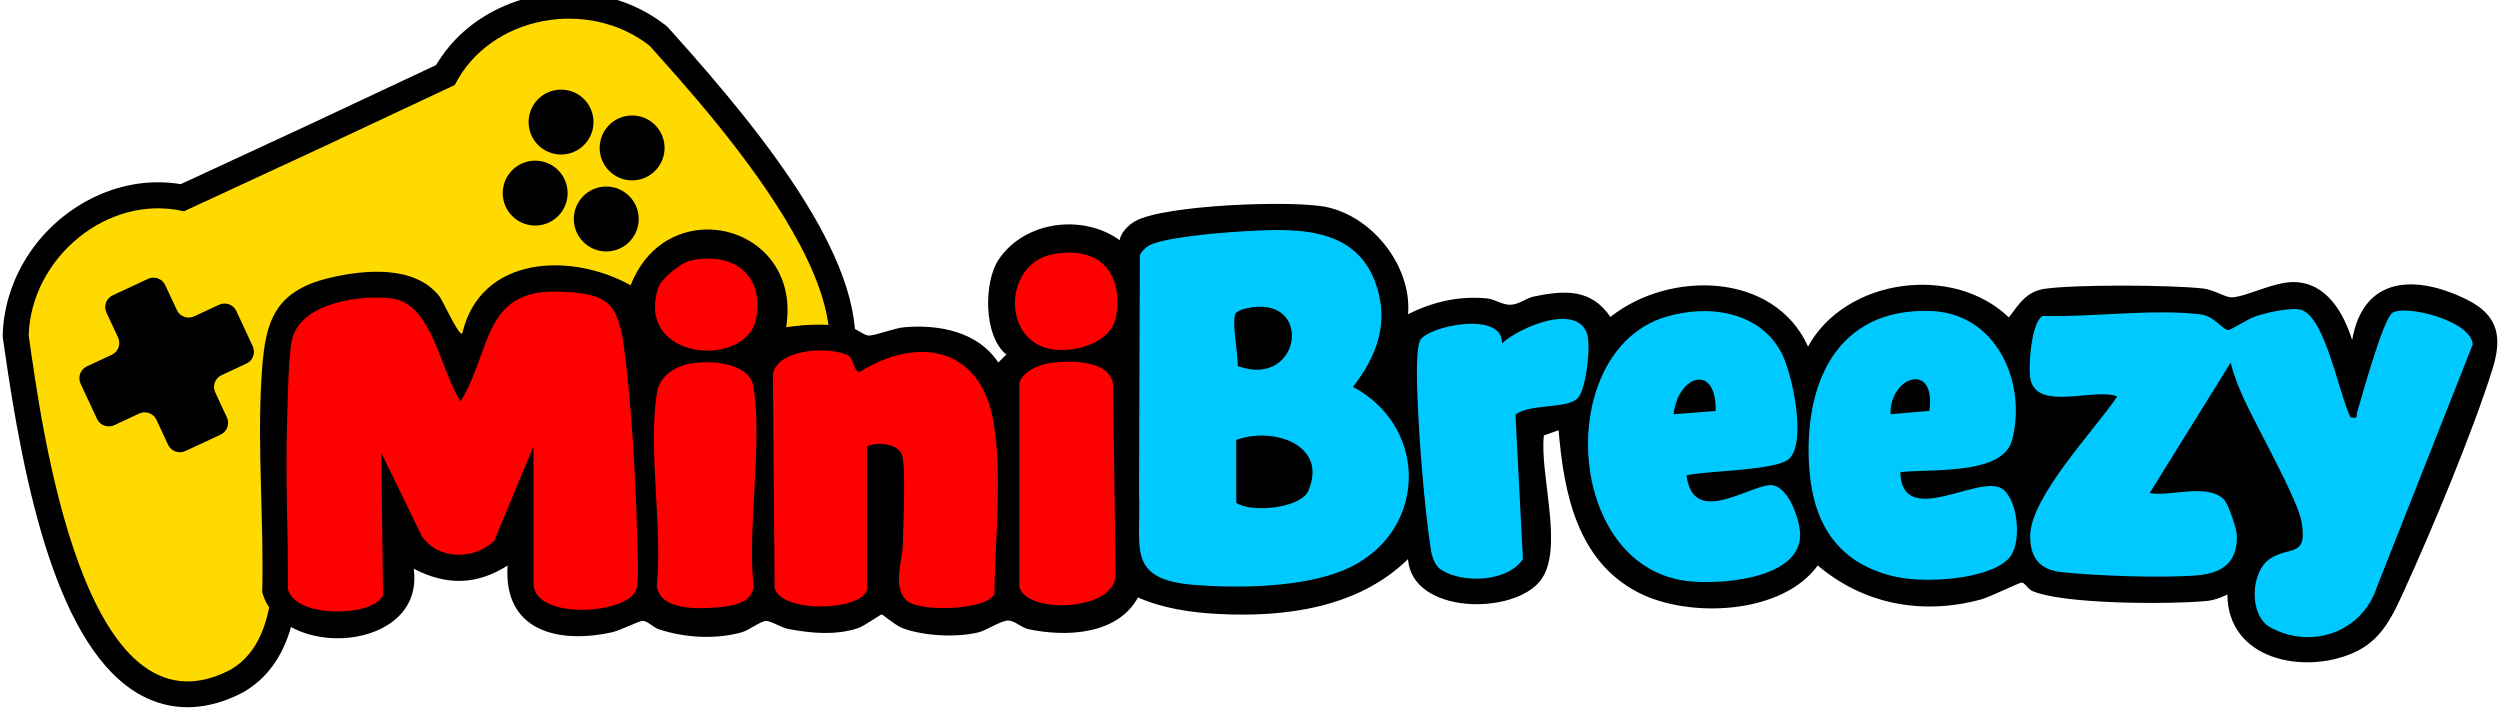 <svg width="206" height="59" viewBox="0 0 206 59" fill="none" xmlns="http://www.w3.org/2000/svg">
<path d="M65.286 35.967C65.112 36.05 64.93 36.127 64.743 36.205L64.692 36.227L64.641 36.245C60.237 37.798 56.386 35.068 53.289 32.873C51.881 31.874 50.542 30.927 49.418 30.533C49.359 30.552 49.287 30.578 49.193 30.621C48.791 30.809 48.315 31.154 47.809 31.518C47.191 31.965 46.487 32.471 45.708 32.835C45.483 32.939 45.258 33.03 45.039 33.103L44.998 33.116L44.958 33.127C42.624 33.799 39.894 34.642 37.316 35.796C34.776 37.03 32.375 38.579 30.359 39.934L30.324 39.958L30.287 39.979C30.091 40.1 29.877 40.215 29.652 40.319C28.873 40.683 28.036 40.895 27.294 41.082C26.689 41.235 26.119 41.379 25.718 41.567C25.624 41.61 25.554 41.65 25.503 41.682C25.083 42.795 24.949 44.431 24.81 46.15C24.502 49.932 24.117 54.638 20.096 57.012L20.048 57.039L20 57.063C19.82 57.157 19.644 57.245 19.47 57.325C16.734 58.599 14.028 58.591 11.646 57.301C4.71 53.545 1.958 39.945 0.333 28.515L0.221 27.73L0.226 27.543C0.387 22.738 3.396 18.279 7.89 16.183C10.141 15.133 12.548 14.788 14.893 15.174L25.431 10.291L35.935 5.36C37.147 3.318 38.957 1.696 41.208 0.646C45.703 -1.45 51.053 -0.887 54.836 2.079L54.983 2.194L55.516 2.788C63.225 11.378 71.874 22.227 70.294 29.957C69.751 32.613 68.019 34.693 65.283 35.967H65.286Z" fill="black"/>
<path d="M53.519 3.762C48.481 -0.186 40.384 1.262 37.474 7.004L26.33 12.234L15.16 17.409C8.891 15.95 2.576 21.22 2.362 27.618C3.396 34.832 6.843 61.552 19.009 55.176C23.857 52.312 21.82 44.434 23.704 40.461C24.845 39.018 27.548 39.158 29.168 38.162C31.631 36.505 33.965 35.046 36.414 33.86C38.898 32.747 41.516 31.898 44.367 31.074C46.171 30.474 47.801 28.314 49.64 28.367C53.891 29.478 58.618 36.103 63.929 34.23C76.633 29.007 58.38 9.193 53.519 3.762Z" fill="#FFDA00"/>
<path d="M49.956 20.72C51.433 20.72 52.63 19.523 52.63 18.046C52.63 16.569 51.433 15.371 49.956 15.371C48.479 15.371 47.282 16.569 47.282 18.046C47.282 19.523 48.479 20.72 49.956 20.72Z" fill="black"/>
<path d="M44.099 18.586C45.576 18.586 46.773 17.389 46.773 15.912C46.773 14.435 45.576 13.238 44.099 13.238C42.622 13.238 41.425 14.435 41.425 15.912C41.425 17.389 42.622 18.586 44.099 18.586Z" fill="black"/>
<path d="M46.23 12.732C47.707 12.732 48.904 11.535 48.904 10.058C48.904 8.581 47.707 7.384 46.23 7.384C44.753 7.384 43.556 8.581 43.556 10.058C43.556 11.535 44.753 12.732 46.23 12.732Z" fill="black"/>
<path d="M52.087 14.863C53.563 14.863 54.761 13.666 54.761 12.189C54.761 10.712 53.563 9.515 52.087 9.515C50.61 9.515 49.413 10.712 49.413 12.189C49.413 13.666 50.61 14.863 52.087 14.863Z" fill="black"/>
<path d="M18.051 25.11L15.995 26.068C15.46 26.317 14.823 26.087 14.574 25.551L13.616 23.496C13.367 22.96 12.73 22.73 12.194 22.979L9.287 24.334C8.752 24.582 8.522 25.22 8.771 25.755L9.729 27.811C9.978 28.346 9.748 28.983 9.212 29.232L7.156 30.19C6.621 30.439 6.391 31.076 6.64 31.612L7.994 34.519C8.243 35.054 8.88 35.284 9.416 35.035L11.472 34.077C12.007 33.828 12.644 34.058 12.893 34.594L13.851 36.65C14.1 37.185 14.737 37.415 15.273 37.166L18.18 35.812C18.715 35.563 18.945 34.926 18.696 34.39L17.738 32.334C17.489 31.799 17.719 31.162 18.255 30.913L20.31 29.955C20.846 29.706 21.076 29.069 20.827 28.533L19.473 25.626C19.224 25.091 18.586 24.861 18.051 25.11Z" fill="black"/>
<path d="M205.36 30.479C203.756 35.594 200.349 43.757 198.077 48.717C197.084 50.885 196.198 52.812 193.867 53.818C189.747 55.598 183.573 54.338 183.538 48.99C182.97 49.26 182.448 49.461 181.806 49.523C178.8 49.806 169.968 49.809 167.436 48.688C167.131 48.551 166.834 48.021 166.598 48C166.416 47.986 163.991 49.188 163.26 49.389C158.429 50.7 153.611 49.833 149.784 46.594C146.859 50.641 139.174 50.973 134.999 48.824C129.945 46.222 128.861 40.61 128.428 35.447L127.215 35.88C126.846 39.057 128.899 45.211 126.966 47.796C124.777 50.719 116.349 50.647 116.019 46.07C111.927 50.082 105.924 50.877 100.396 50.593C98.138 50.475 95.844 50.138 93.772 49.233C92.059 52.325 87.846 52.504 84.733 51.843C84.147 51.717 83.609 51.131 83.063 51.134C82.477 51.134 81.294 51.947 80.598 52.114C78.789 52.544 76.147 52.413 74.394 51.768C73.762 51.535 72.758 50.633 72.654 50.631C72.539 50.631 71.193 51.61 70.655 51.779C68.795 52.362 66.865 52.183 64.986 51.835C64.362 51.72 63.516 51.134 63.088 51.171C62.62 51.209 61.753 51.923 61.105 52.105C58.942 52.71 56.407 52.55 54.293 51.856C53.814 51.699 53.335 51.139 52.952 51.161C52.591 51.179 51.132 51.945 50.428 52.1C45.977 53.08 41.464 51.988 41.826 46.6C39.254 48.23 36.791 48.254 34.09 46.867C35.043 53.77 23.138 54.458 21.61 48.795C21.749 43.067 21.206 37.018 21.535 31.328C21.794 26.793 22.332 24.039 27.193 22.888C30.057 22.211 34.214 21.834 36.224 24.441C36.494 24.791 37.803 27.712 38.089 27.489C39.577 21.044 47.048 20.766 51.967 23.509C54.986 15.713 66.137 18.477 64.78 26.959C66.742 26.694 68.227 26.646 70.181 27.026C70.689 27.125 71.171 27.637 71.584 27.65C72.132 27.666 73.66 27.037 74.525 26.962C77.413 26.718 80.601 27.348 82.26 29.871L82.919 29.213C81.021 27.679 81.061 23.228 82.279 21.4C84.404 18.215 89.201 17.591 92.263 19.789C92.348 19.171 92.985 18.544 93.51 18.239C95.879 16.869 106.561 16.483 109.296 17.059C113.142 17.867 116.343 21.973 116.025 25.894C118.048 24.866 120.262 24.358 122.539 24.591C123.187 24.657 123.765 25.118 124.434 25.113C125.157 25.107 125.738 24.561 126.418 24.425C128.942 23.911 131.096 23.772 132.7 26.116C137.52 22.278 146.181 22.361 148.984 28.555C152.056 22.931 160.934 21.724 165.53 26.156C166.37 25.046 166.981 24.01 168.49 23.796C171.07 23.432 178.883 23.474 181.544 23.772C182.4 23.865 183.38 24.518 183.899 24.502C185.077 24.465 187.357 23.215 189.019 23.242C191.725 23.285 193.117 25.798 193.818 28.022C194.742 22.685 199.129 22.629 203.296 24.7C205.981 26.033 206.163 27.931 205.362 30.476L205.36 30.479Z" fill="black"/>
<path d="M70.797 30.677C70.291 30.436 70.307 29.558 69.937 29.331C68.516 28.453 63.358 28.694 63.693 31.333L63.827 48.476C64.477 50.564 70.954 50.339 71.447 48.596V36.785C72.271 36.365 74.049 36.566 74.33 37.5C74.656 38.568 74.423 43.404 74.391 44.892C74.364 46.217 73.478 48.492 74.774 49.536C75.909 50.451 81.372 50.272 81.944 48.936C81.974 44.443 82.635 38.942 81.824 34.561C80.71 28.53 75.515 27.685 70.794 30.68L70.797 30.677Z" fill="#FF0000"/>
<path d="M62.09 31.89C61.774 29.877 58.602 29.671 56.964 29.946C55.594 30.179 54.339 30.969 54.119 32.422C53.396 37.098 54.606 43.452 54.119 48.316C54.43 50.288 57.465 50.186 59.033 50.053C60.216 49.951 61.961 49.755 62.09 48.316C61.573 43.313 62.845 36.694 62.09 31.892V31.89Z" fill="#FF0000"/>
<path d="M56.964 21.451C56.121 21.625 54.472 22.947 54.218 23.766C52.358 29.727 61.53 30.407 62.309 26.239C62.981 22.631 60.422 20.744 56.964 21.454V21.451Z" fill="#FF0000"/>
<path d="M51.429 28.691C50.907 24.85 50.027 24.149 45.969 24.029C39.73 23.847 40.474 29.052 37.953 33.065C36.312 30.653 35.646 25.048 32.324 24.599C29.749 24.248 24.707 24.955 24.059 28.009C23.74 29.507 23.719 33.027 23.66 34.78C23.508 39.352 23.751 43.963 23.73 48.538C24.289 51.013 30.967 50.826 31.561 49.009L31.417 37.315L34.765 44.196C36.138 46.163 39.037 46.139 40.718 44.576L43.956 36.782V48.064C43.956 51.15 51.828 50.639 52.438 48.54C52.671 47.748 52.529 45.331 52.505 44.336C52.39 39.665 52.047 33.281 51.426 28.688L51.429 28.691Z" fill="#FF0000"/>
<path d="M86.323 29.946C85.496 30.086 84.171 30.696 83.997 31.614V48.321C84.436 50.655 92.158 50.417 91.925 47.197L91.714 31.625C91.39 29.585 87.913 29.679 86.323 29.946Z" fill="#FF0000"/>
<path d="M86.856 20.924C82.63 21.641 82.498 28.258 86.816 28.798C88.754 29.039 91.636 28.209 91.979 26.017C92.546 22.385 90.539 20.297 86.856 20.924Z" fill="#FF0000"/>
<path d="M197.148 25.766C196.377 26.229 194.616 32.69 194.22 34.004C194.107 34.384 194.389 34.475 193.685 34.395C192.742 32.513 191.608 26.146 189.627 25.535C188.821 25.287 186.806 25.76 185.941 26.036C185.227 26.264 183.872 27.171 183.626 27.192C183.176 27.235 182.51 26.041 181.276 25.897C177.35 25.436 172.355 26.146 168.324 26.036C167.377 26.486 167.096 30.305 167.318 31.287C167.907 33.91 172.609 31.922 174.464 32.668C172.636 35.38 167.337 40.917 167.289 44.113C167.262 45.885 168.027 46.934 169.796 47.135C172.623 47.454 178.211 47.644 181.014 47.411C183.096 47.237 184.378 46.372 184.317 44.108C184.301 43.565 183.626 41.547 183.265 41.175C181.91 39.775 178.814 40.947 177.133 40.631L183.803 29.885C184.049 30.848 184.421 31.812 184.825 32.717C185.84 34.978 189.354 41.158 189.656 43.035C190.133 45.955 188.752 44.965 187.082 46.016C185.433 47.055 185.272 50.716 187.082 51.701C190.489 53.548 194.645 52.089 195.855 48.374L203.756 28.375C203.604 26.419 198.261 25.088 197.143 25.766H197.148Z" fill="#00C9FF"/>
<path d="M145.796 39.978C143.888 40.147 139.487 43.361 138.971 39.172C140.582 38.771 146.433 38.795 147.447 37.783C148.871 36.365 147.694 30.835 146.813 29.117C145.02 25.621 140.694 25.043 137.194 26.13C128.104 28.948 128.888 46.514 138.904 47.863C141.546 48.219 148.328 47.767 148.333 44.084C148.333 42.858 147.33 39.842 145.793 39.978H145.796ZM137.903 34.127C138.269 30.899 141.441 29.893 141.374 33.865L137.903 34.127Z" fill="#00C9FF"/>
<path d="M164.963 40.262C163.062 39.039 156.73 43.64 156.582 38.91C159.015 38.605 165.032 39.199 165.798 36.26C167.032 31.52 164.508 25.825 159.13 25.627C151.162 25.332 148.547 31.876 149.099 38.784C149.471 43.407 151.66 46.557 156.301 47.547C158.622 48.042 163.675 47.791 165.458 46.086C166.684 44.914 166.304 41.126 164.96 40.262H164.963ZM155.782 34.127C155.688 31.014 159.556 29.735 158.981 33.859L155.782 34.127Z" fill="#00C9FF"/>
<path d="M130.786 27.54C129.953 24.915 125.184 26.981 123.763 28.292C123.87 25.544 117.5 26.884 116.999 28.091C116.646 28.94 116.766 31.866 116.809 32.947C116.954 36.504 117.36 41.656 117.88 45.152C117.973 45.791 118.195 46.597 118.758 46.956C120.556 48.096 124.202 47.973 125.489 46.067L124.873 34.17C126.054 33.23 129.183 33.728 130.02 32.792C130.708 32.021 131.094 28.52 130.786 27.538V27.54Z" fill="#00C9FF"/>
<path d="M93.855 40.623C94.056 45.152 92.715 47.772 98.526 48.208C102.195 48.484 107.267 48.396 110.677 46.999C117.561 44.175 117.922 35.332 111.488 31.876C113.528 29.242 114.529 26.432 113.292 23.177C111.501 18.472 106.328 18.831 102.088 19.082C100.603 19.171 95.461 19.585 94.532 20.327C94.297 20.517 94.01 20.753 93.922 21.05M101.866 25.763C102.088 25.605 102.334 25.493 102.599 25.428C108.343 24.071 107.278 32.106 101.989 30.163C102.045 29.264 101.411 26.205 101.866 25.76V25.763ZM107.81 40.433C107.184 41.895 103.078 42.28 101.871 41.429V36.252C104.805 35.147 109.459 36.587 107.81 40.433Z" fill="#00C9FF"/>
</svg>
